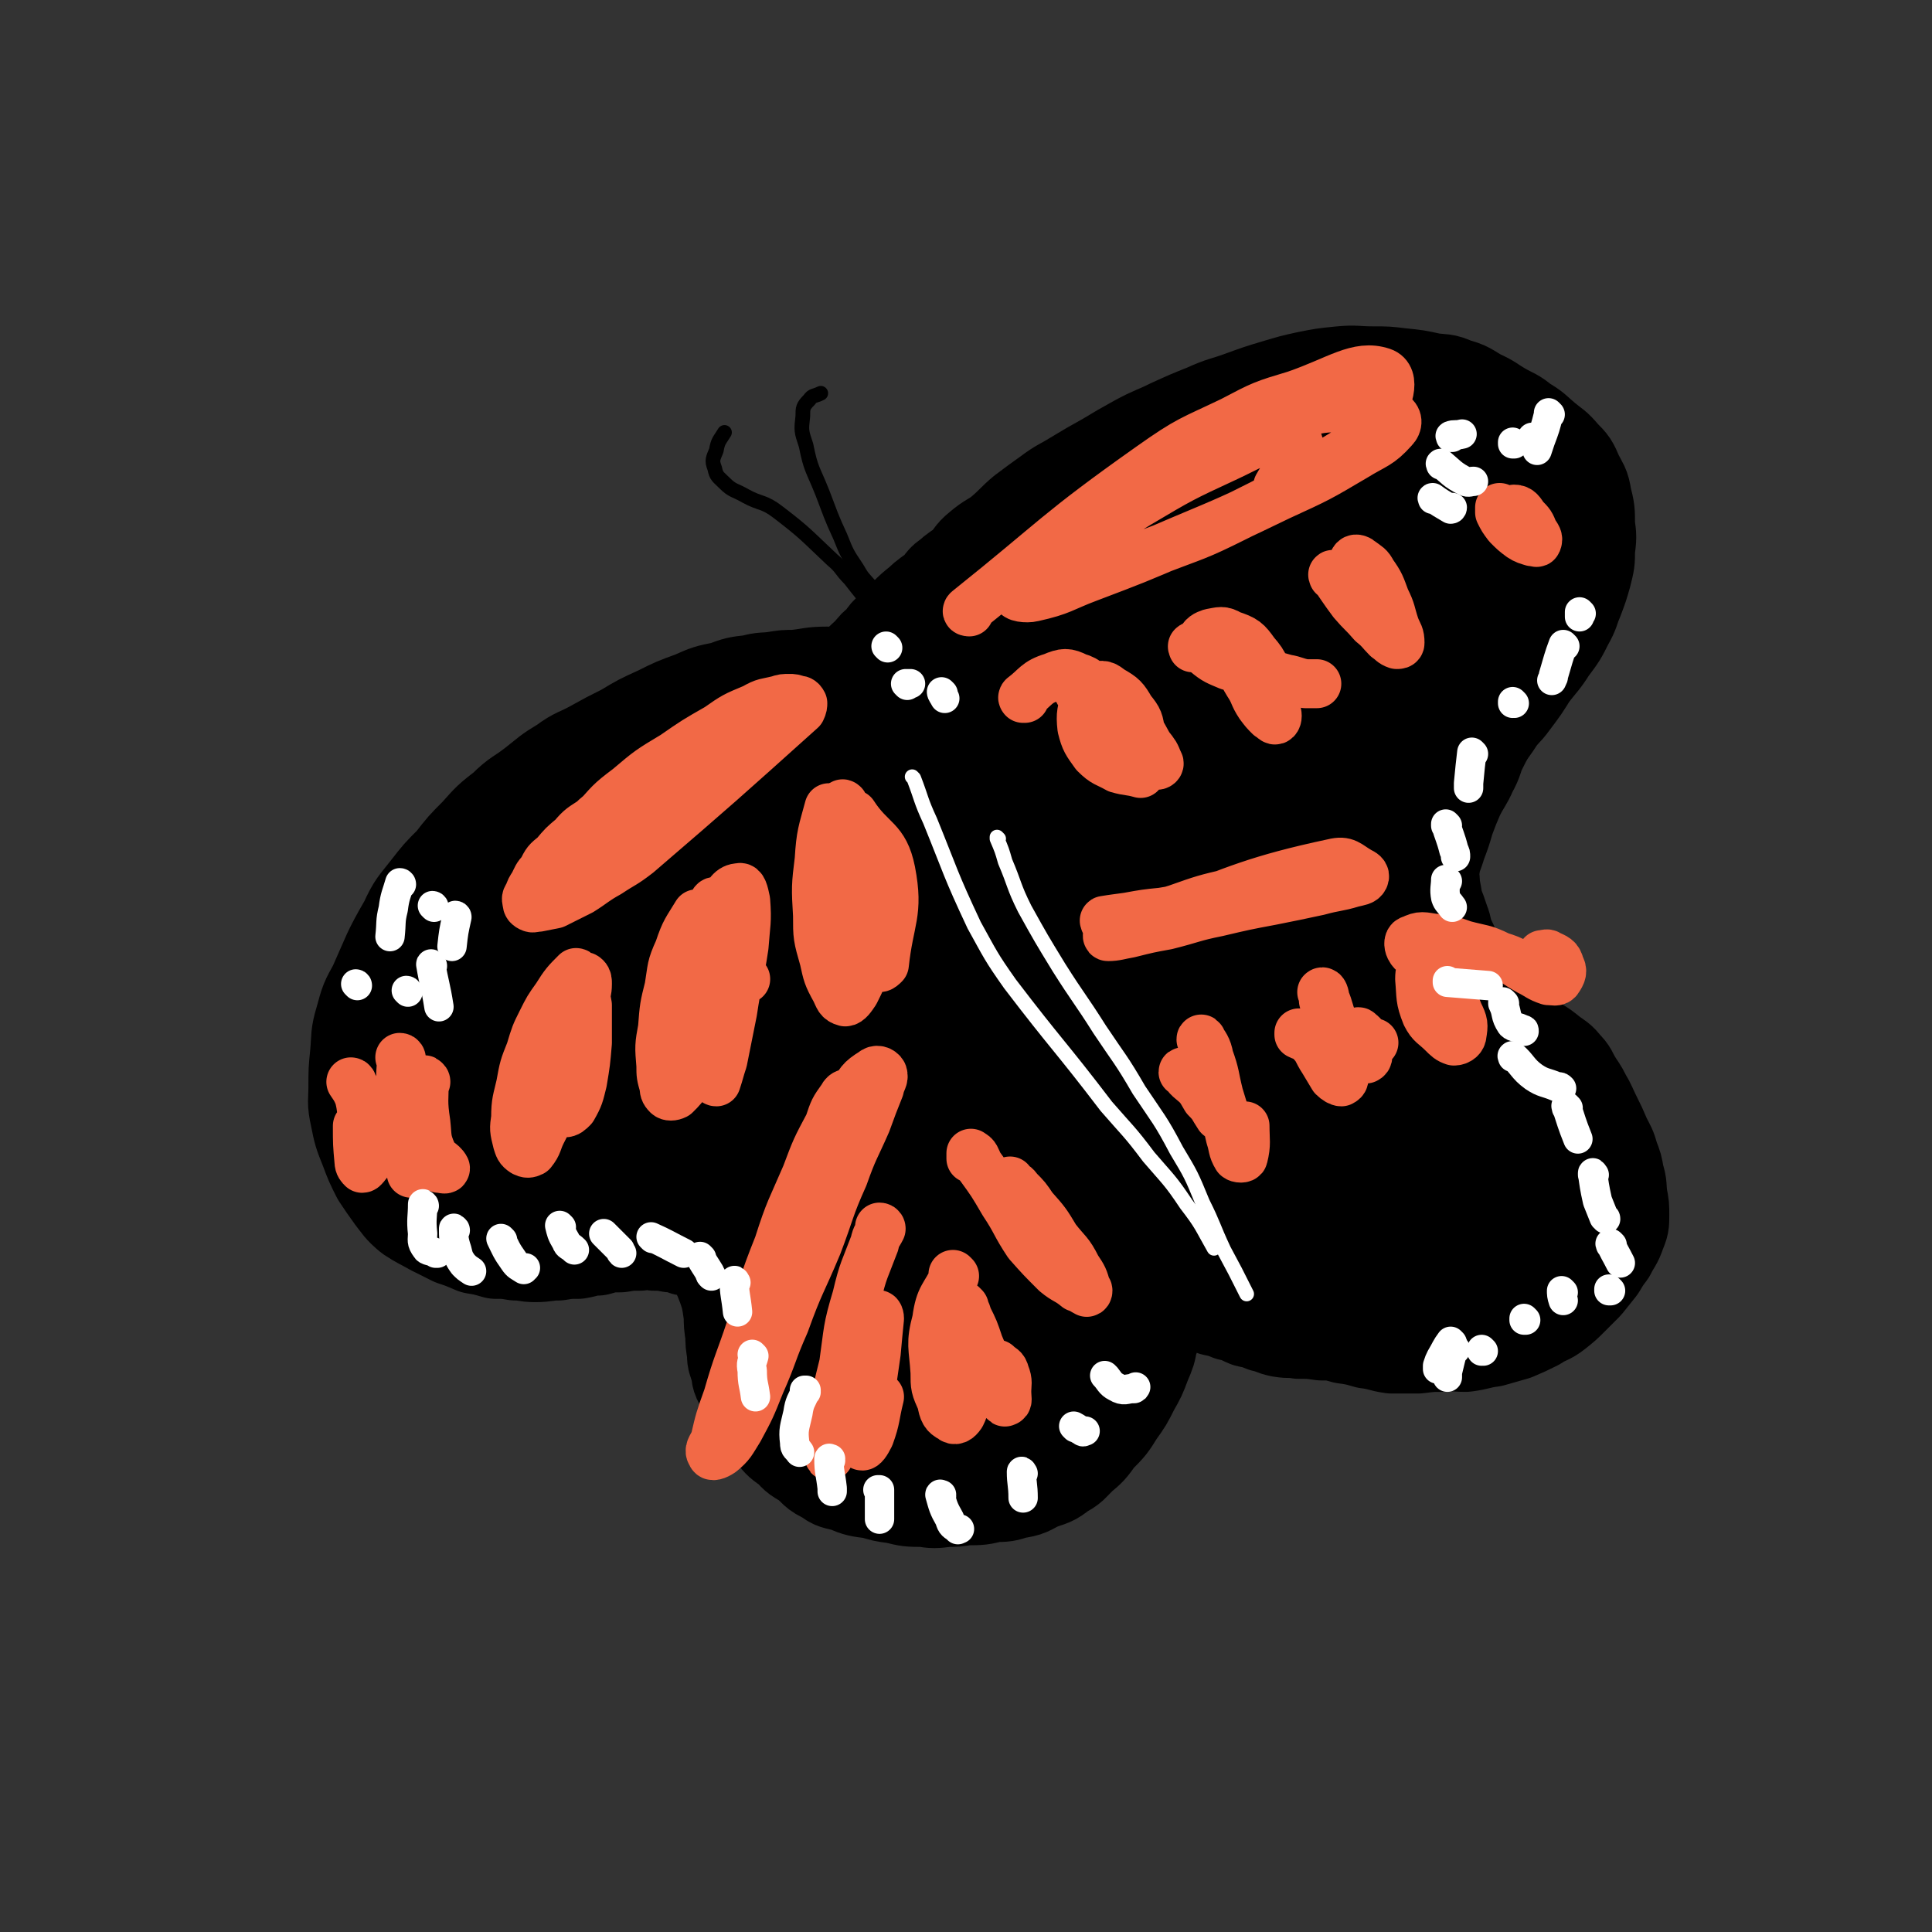 <svg viewBox='0 0 1184 1184' version='1.1' xmlns='http://www.w3.org/2000/svg' xmlns:xlink='http://www.w3.org/1999/xlink'><rect x="0" y="0" width="1184" height="1184" fill="#333333" stroke="none"/><g fill='none' stroke='#000000' stroke-width='60' stroke-linecap='round' stroke-linejoin='round'><path d='M508,415c0,0 -1,-1 -1,-1 0,0 0,0 1,1 0,0 0,0 0,0 0,0 0,-1 -1,-1 -10,0 -10,1 -20,2 -6,0 -6,0 -12,1 -7,1 -7,0 -14,2 -9,1 -9,1 -17,4 -10,2 -10,2 -19,6 -11,4 -11,4 -21,9 -11,5 -11,5 -21,11 -10,5 -10,5 -19,10 -9,5 -10,4 -18,10 -10,6 -9,6 -18,13 -9,7 -10,6 -18,14 -9,7 -9,7 -17,16 -8,8 -8,8 -15,17 -8,8 -8,8 -15,17 -7,9 -8,9 -13,20 -11,19 -10,19 -19,39 -5,9 -5,9 -8,20 -3,10 -2,10 -3,21 -1,10 -1,10 -1,20 0,9 -1,9 1,18 2,10 2,10 6,20 3,8 3,8 7,16 4,6 4,6 9,13 4,5 4,6 10,11 6,4 7,4 14,8 6,3 6,3 12,6 6,2 6,2 13,5 6,1 6,1 13,3 6,0 6,0 12,1 6,0 6,1 12,1 7,0 7,-1 14,-1 6,-1 6,-1 12,-1 6,-1 6,-2 12,-2 7,-2 7,-2 14,-2 6,-1 6,-1 12,-1 4,-1 4,-1 9,0 5,0 5,0 10,1 4,0 4,0 9,2 4,0 4,0 8,2 3,1 3,2 7,5 2,2 3,2 5,5 2,3 1,3 3,7 2,5 2,5 4,11 1,5 1,5 2,12 0,5 0,6 1,12 0,5 0,5 1,11 0,4 0,4 2,9 1,5 0,5 3,10 2,6 3,5 6,10 3,5 2,6 6,10 3,6 3,6 7,10 4,5 4,5 10,9 4,5 5,5 10,8 6,5 5,6 12,9 5,4 5,3 12,5 7,3 8,3 16,4 7,2 6,2 14,3 8,2 8,2 17,2 6,1 7,1 14,0 6,0 6,0 12,-1 9,0 9,0 17,-2 7,0 7,0 13,-2 8,-1 8,-2 14,-5 8,-3 8,-2 14,-7 6,-3 6,-4 11,-9 6,-5 6,-5 11,-12 7,-7 7,-7 12,-15 5,-7 5,-7 9,-15 4,-7 4,-7 7,-15 3,-7 3,-7 4,-13 2,-5 2,-5 2,-9 1,-4 1,-4 1,-8 1,-3 0,-3 0,-6 0,-3 0,-3 0,-5 '/><path d='M514,430c0,0 -1,-1 -1,-1 0,0 0,0 1,1 0,0 0,0 0,0 0,0 -1,0 -1,-1 1,-2 1,-2 3,-4 1,-2 1,-2 3,-4 1,-2 1,-2 3,-4 1,-3 0,-3 2,-5 1,-3 1,-3 4,-5 2,-3 3,-3 6,-6 3,-4 3,-4 7,-7 3,-4 2,-4 6,-7 4,-5 4,-5 9,-9 4,-4 4,-4 9,-8 4,-4 5,-4 10,-8 4,-4 3,-5 8,-8 4,-4 4,-3 9,-7 5,-5 4,-6 9,-10 7,-6 8,-5 14,-10 7,-6 7,-7 13,-12 8,-6 8,-6 15,-11 8,-6 8,-5 16,-10 10,-6 10,-6 19,-11 10,-6 10,-6 19,-11 11,-6 11,-5 21,-10 11,-5 11,-5 21,-9 11,-5 11,-4 22,-8 11,-4 11,-4 21,-7 10,-3 10,-3 19,-5 10,-2 10,-2 20,-3 10,-1 10,0 20,0 9,0 9,0 17,1 10,1 10,1 19,3 7,1 8,0 14,3 8,2 8,3 15,7 7,3 7,4 14,8 7,4 7,3 13,8 7,4 7,5 13,10 6,5 6,4 11,10 5,5 5,5 8,12 3,6 4,6 5,13 2,8 2,8 2,17 1,7 1,7 0,15 0,7 0,7 -2,15 -2,7 -2,7 -5,15 -3,7 -2,7 -6,14 -4,8 -4,8 -10,16 -5,8 -6,8 -12,16 -5,8 -5,8 -11,16 -5,7 -6,6 -11,14 -5,7 -5,7 -9,15 -3,6 -2,7 -6,14 -3,7 -4,7 -8,15 -3,7 -3,7 -6,15 -2,7 -2,7 -5,15 -2,7 -3,7 -4,14 -1,6 0,6 0,12 1,5 1,5 2,11 2,5 2,5 4,11 2,5 1,5 3,10 2,4 2,4 4,9 3,5 3,5 5,10 3,5 3,6 6,11 4,5 5,4 9,9 5,4 5,4 10,9 5,4 5,4 10,9 5,4 5,4 10,8 5,3 5,3 10,7 4,3 5,3 8,7 4,4 3,4 6,9 3,5 3,4 6,10 3,5 3,6 6,12 3,6 3,6 6,13 3,6 3,5 5,12 2,5 2,5 3,11 2,6 1,6 2,13 1,5 1,5 1,11 0,5 0,5 -2,10 -2,6 -3,6 -6,12 -3,4 -3,4 -6,9 -4,5 -4,5 -8,10 -4,4 -4,4 -9,9 -4,4 -4,4 -9,8 -5,4 -6,3 -12,7 -6,3 -6,3 -13,6 -7,2 -7,2 -14,4 -8,1 -8,2 -16,3 -7,0 -7,-1 -14,0 -7,0 -7,0 -15,1 -8,0 -8,0 -16,0 -7,-1 -7,-2 -15,-3 -7,-2 -7,-2 -14,-3 -7,-2 -7,-2 -14,-2 -7,-1 -7,-1 -14,-1 -5,-1 -5,0 -11,-1 -5,-1 -5,-2 -10,-3 -5,-2 -5,-2 -10,-3 -5,-2 -5,-3 -11,-4 -5,-2 -5,-2 -10,-3 -3,-2 -3,-3 -7,-4 -3,-2 -3,-2 -7,-3 -3,-2 -3,-2 -7,-3 -3,-2 -3,-2 -6,-3 -2,-2 -2,-2 -5,-2 -2,-1 -2,-1 -4,-1 '/><path d='M339,521c0,0 -1,-1 -1,-1 0,0 1,0 1,1 -4,3 -5,2 -8,6 -13,11 -14,10 -25,23 -12,13 -11,13 -21,28 -10,13 -11,13 -19,27 -8,12 -8,12 -13,25 -5,11 -5,11 -8,24 -3,10 -2,11 -3,22 -1,9 -1,9 0,19 0,4 0,6 3,9 2,1 5,1 8,-1 6,-6 6,-7 10,-15 13,-29 12,-29 25,-58 8,-19 9,-19 17,-38 8,-20 7,-20 15,-40 6,-17 5,-17 13,-33 5,-10 5,-10 12,-19 2,-4 4,-7 6,-6 1,0 1,4 0,9 -5,14 -7,14 -13,28 -11,24 -10,24 -21,49 -12,26 -13,26 -25,53 -10,23 -11,23 -19,47 -5,13 -7,14 -8,27 0,4 2,9 6,8 8,-4 10,-9 18,-19 14,-20 13,-20 26,-41 15,-26 15,-26 29,-53 15,-31 14,-31 29,-62 11,-24 11,-24 23,-47 6,-13 7,-13 14,-25 1,-3 3,-7 2,-6 -2,2 -4,6 -8,13 -11,16 -11,15 -21,32 -14,23 -14,23 -27,48 -16,29 -16,29 -30,59 -13,26 -14,25 -24,53 -7,17 -7,18 -10,37 -1,4 0,10 3,9 8,-5 10,-10 18,-21 15,-23 15,-24 28,-48 17,-32 15,-33 32,-65 16,-32 17,-32 34,-63 11,-22 11,-23 23,-44 4,-9 6,-11 10,-16 0,-1 0,2 -1,4 -10,18 -10,18 -20,37 -17,30 -18,30 -33,61 -18,36 -17,36 -33,74 -12,28 -13,28 -23,58 -4,11 -7,18 -4,23 2,3 9,-2 14,-8 16,-22 15,-23 29,-47 19,-35 19,-35 38,-70 17,-34 16,-35 34,-68 11,-22 12,-22 24,-43 5,-9 6,-12 10,-18 0,-1 -1,1 -1,3 -9,18 -9,18 -17,36 -15,32 -15,32 -28,64 -16,35 -15,35 -30,71 -10,23 -11,23 -20,47 -4,9 -7,15 -6,19 0,2 5,-3 8,-7 10,-16 10,-17 18,-34 13,-29 12,-29 25,-58 14,-35 13,-35 28,-69 12,-27 11,-28 26,-53 8,-15 9,-15 21,-26 2,-2 6,-4 6,-1 -3,13 -5,17 -11,33 -29,70 -31,69 -60,140 -14,33 -15,33 -27,67 -8,20 -7,20 -12,41 -2,4 -3,11 -2,9 3,-8 5,-14 11,-28 12,-32 12,-32 25,-63 16,-43 14,-44 32,-85 16,-41 16,-41 37,-79 13,-26 13,-26 30,-49 6,-9 9,-13 16,-16 2,-1 2,4 1,8 -9,22 -10,22 -20,44 -16,35 -18,35 -32,71 -17,39 -16,39 -30,80 -11,30 -12,30 -19,62 -4,14 -5,16 -3,30 0,4 4,8 8,6 10,-8 11,-12 19,-25 14,-28 14,-29 25,-58 15,-40 13,-41 27,-81 14,-43 13,-43 30,-85 11,-29 11,-29 25,-56 5,-12 6,-14 14,-23 1,-2 4,-1 3,1 -3,18 -4,20 -11,40 -14,38 -15,38 -30,76 -20,48 -22,47 -40,97 -18,47 -17,48 -32,97 -10,29 -11,29 -19,59 -3,9 -6,17 -4,20 1,1 7,-5 11,-11 12,-28 11,-29 21,-58 15,-45 14,-46 30,-90 18,-55 17,-56 38,-110 17,-47 18,-47 39,-91 14,-28 15,-28 31,-53 7,-11 13,-17 16,-19 3,-1 -1,7 -4,13 -12,27 -14,26 -27,53 -20,43 -20,43 -37,88 -22,55 -23,54 -40,111 -16,49 -15,50 -27,101 -9,35 -9,35 -14,71 -3,19 -6,21 -3,39 0,5 5,10 9,8 9,-8 10,-14 16,-29 15,-40 12,-41 26,-81 17,-53 16,-53 36,-104 21,-56 20,-56 44,-110 21,-44 22,-44 45,-86 15,-27 16,-27 30,-53 6,-10 10,-18 10,-21 1,-2 -4,5 -8,11 -16,26 -17,26 -33,53 -24,43 -26,42 -48,87 -24,50 -24,51 -43,104 -20,51 -20,51 -35,105 -12,40 -11,40 -19,82 -4,20 -11,31 -5,41 3,5 16,-1 22,-11 14,-26 9,-31 18,-61 12,-44 11,-45 23,-88 12,-47 11,-47 25,-92 10,-30 11,-30 22,-58 4,-8 8,-18 8,-15 0,5 -2,16 -8,32 -11,37 -14,36 -26,74 -15,50 -14,50 -26,102 -12,46 -12,46 -20,94 -5,28 -6,28 -6,56 -1,8 0,15 5,14 6,-1 11,-7 17,-18 12,-26 10,-27 19,-55 10,-36 9,-36 17,-72 6,-27 7,-27 10,-54 2,-11 5,-17 1,-21 -2,-3 -9,0 -13,6 -11,19 -10,21 -17,44 -12,31 -13,31 -20,64 -9,33 -9,33 -12,66 -3,19 -5,21 0,37 2,9 6,13 14,13 10,1 13,-2 22,-11 16,-16 17,-17 28,-39 14,-26 14,-27 21,-56 7,-28 9,-29 8,-56 0,-20 1,-24 -10,-38 -5,-9 -12,-11 -22,-7 -17,7 -18,12 -30,29 -19,24 -19,25 -31,54 -14,30 -14,30 -22,63 -7,23 -8,24 -7,48 0,11 0,17 8,21 6,4 11,2 19,-4 15,-11 15,-13 26,-30 14,-21 14,-22 23,-45 11,-25 11,-25 16,-50 4,-19 6,-23 2,-39 -1,-7 -7,-10 -13,-7 -12,7 -13,11 -21,27 -14,25 -15,26 -22,54 -9,28 -8,28 -10,57 -2,18 -4,22 3,36 4,9 9,12 19,11 15,-1 18,-3 31,-15 20,-17 20,-19 34,-42 19,-30 18,-31 31,-63 14,-34 14,-35 22,-70 7,-30 7,-31 9,-61 2,-18 3,-20 -1,-36 -1,-7 -4,-12 -10,-11 -10,1 -14,5 -23,16 -17,24 -17,26 -29,55 -15,37 -14,38 -24,78 -8,34 -10,35 -12,70 0,18 0,22 8,35 5,8 12,9 20,5 18,-8 22,-10 32,-29 36,-66 36,-68 60,-140 13,-38 11,-39 15,-78 4,-27 5,-28 1,-53 -1,-10 -4,-17 -11,-16 -11,1 -15,7 -25,19 -18,23 -19,23 -31,51 -14,33 -12,34 -21,70 -5,25 -7,26 -7,52 1,8 3,16 9,16 9,-1 13,-7 20,-17 17,-26 17,-27 27,-55 15,-42 15,-42 24,-85 11,-48 11,-49 17,-97 6,-43 7,-44 7,-86 0,-18 3,-30 -7,-36 -9,-6 -18,0 -31,11 -27,23 -28,26 -49,57 -26,40 -27,41 -46,86 -14,36 -15,37 -21,76 -2,19 -4,26 4,39 7,8 16,9 26,4 22,-10 23,-14 38,-34 23,-30 24,-31 39,-65 20,-44 19,-46 32,-92 14,-47 14,-47 21,-95 5,-32 8,-34 4,-64 -1,-12 -6,-21 -15,-19 -18,3 -22,11 -39,28 -26,27 -26,28 -47,61 -22,35 -22,36 -38,75 -10,27 -13,29 -14,58 0,12 3,20 12,24 11,4 17,0 28,-8 21,-15 21,-17 35,-38 18,-27 18,-28 30,-57 13,-32 14,-32 20,-65 5,-23 8,-28 1,-47 -2,-9 -10,-13 -19,-9 -20,8 -22,13 -38,32 -23,28 -23,30 -40,63 -17,34 -18,35 -29,72 -6,23 -9,27 -4,49 3,11 9,16 20,17 15,1 19,-3 32,-13 20,-17 20,-19 34,-41 17,-27 17,-28 27,-57 11,-32 12,-33 14,-65 2,-26 4,-30 -5,-52 -4,-12 -11,-19 -23,-16 -20,4 -24,11 -41,30 -26,29 -27,30 -45,65 -20,42 -19,43 -30,89 -13,46 -13,47 -17,95 -3,27 -4,29 2,56 2,12 5,18 15,21 11,3 17,-1 27,-10 21,-20 21,-23 33,-49 19,-39 16,-41 29,-82 15,-47 14,-47 26,-94 12,-43 18,-54 22,-86 1,-6 -7,3 -11,10 -13,25 -13,25 -22,53 -13,43 -13,43 -23,88 -8,40 -9,40 -13,81 -1,19 -4,24 2,39 3,6 10,7 15,3 18,-15 20,-19 31,-41 22,-42 19,-43 35,-87 20,-55 20,-55 37,-110 14,-42 15,-41 25,-83 2,-9 3,-22 -1,-19 -9,5 -14,16 -26,35 -22,37 -23,37 -42,76 -21,45 -20,46 -38,93 -11,31 -13,31 -19,64 -1,10 -2,17 4,21 6,3 13,0 20,-7 19,-20 18,-22 31,-46 19,-36 18,-37 33,-74 17,-42 15,-43 30,-85 10,-25 10,-25 20,-50 3,-7 7,-14 7,-14 1,0 -2,7 -5,14 -9,24 -10,24 -19,48 -11,31 -11,31 -22,62 -9,27 -10,27 -17,55 -3,13 -6,16 -3,28 2,6 8,9 13,7 12,-7 13,-11 22,-25 19,-29 18,-30 33,-60 19,-39 17,-40 35,-78 12,-24 13,-24 25,-47 2,-3 5,-8 4,-6 -7,13 -11,19 -21,38 -19,36 -19,36 -37,73 -19,40 -19,40 -37,82 -10,24 -11,24 -18,50 -2,6 -3,13 0,14 5,0 11,-4 16,-12 19,-25 17,-27 32,-54 22,-40 20,-41 42,-80 18,-32 18,-32 38,-62 9,-14 10,-13 20,-26 2,-3 5,-8 4,-6 -4,7 -8,11 -15,23 -15,25 -15,25 -30,52 -17,32 -18,32 -34,66 -13,27 -13,28 -25,56 -6,15 -7,14 -12,30 -1,3 0,8 1,7 8,-7 10,-11 17,-24 17,-31 15,-32 30,-63 17,-34 15,-35 33,-67 10,-19 12,-18 23,-36 2,-3 4,-8 3,-6 -6,9 -8,14 -17,29 -16,29 -16,29 -33,58 -18,32 -19,32 -37,65 -10,19 -18,38 -18,40 1,1 11,-17 21,-34 20,-36 19,-37 39,-72 20,-35 19,-35 40,-68 10,-16 11,-15 23,-29 1,-1 4,-2 3,-1 -6,14 -8,17 -17,33 -14,24 -13,24 -29,48 -12,19 -12,19 -27,37 -9,11 -9,11 -20,21 -5,4 -6,5 -12,7 -2,0 -4,0 -5,-2 -2,-8 -1,-10 0,-18 3,-17 4,-17 9,-32 7,-18 8,-17 15,-34 7,-17 7,-17 13,-34 6,-15 6,-15 10,-30 3,-13 4,-13 4,-26 1,-12 0,-13 -3,-24 -2,-9 -2,-9 -7,-16 -3,-5 -3,-6 -9,-8 -6,-3 -7,-2 -14,-2 -7,0 -7,-1 -15,1 -6,1 -7,1 -13,4 -8,4 -8,4 -15,11 -8,7 -7,8 -14,17 -5,8 -6,8 -10,17 -2,5 -3,6 -2,11 1,3 3,5 6,6 7,2 8,1 14,0 10,-2 10,-2 18,-6 9,-5 9,-5 17,-11 8,-6 8,-6 14,-12 4,-4 6,-7 5,-8 -1,-1 -5,0 -9,4 -13,13 -13,14 -24,30 -18,26 -18,26 -35,54 -21,35 -20,35 -40,71 -18,35 -17,35 -36,71 -12,24 -11,24 -25,48 -6,12 -5,14 -15,24 -3,4 -6,6 -11,4 -7,-5 -6,-8 -12,-17 -8,-16 -5,-18 -16,-33 -9,-14 -9,-18 -23,-24 -13,-6 -17,-6 -30,0 -22,8 -22,12 -40,28 -21,17 -20,18 -38,38 -15,15 -14,16 -27,33 -9,10 -9,10 -17,21 -6,7 -6,7 -11,14 -4,4 -4,4 -8,9 -6,5 -6,5 -11,10 -4,3 -4,2 -7,6 -3,2 -3,3 -6,6 -3,2 -4,2 -6,5 -4,3 -3,4 -6,8 -4,5 -4,5 -7,10 -3,2 -3,2 -5,5 -3,2 -3,2 -6,4 -3,1 -3,1 -6,3 -3,1 -4,1 -6,4 -3,2 -3,3 -5,6 -2,2 -2,2 -4,5 -1,1 -2,1 -2,3 -1,1 0,1 1,3 1,2 1,2 3,4 2,1 2,0 5,2 3,1 3,1 6,3 4,2 4,2 8,4 5,2 5,2 11,4 6,1 6,2 12,2 8,0 8,0 17,-2 10,-3 11,-3 21,-8 13,-8 13,-9 26,-18 16,-14 16,-15 32,-29 17,-17 18,-16 35,-33 19,-20 18,-21 37,-40 17,-19 16,-19 34,-36 17,-16 17,-16 34,-29 15,-11 15,-12 31,-20 12,-6 13,-9 24,-8 9,0 12,2 16,10 9,14 7,16 9,34 3,25 1,26 1,52 1,27 0,27 0,55 0,19 -1,19 0,38 1,10 2,10 3,20 1,4 0,7 2,8 2,0 5,-3 6,-6 4,-13 2,-13 3,-26 3,-25 2,-25 4,-50 2,-25 2,-25 4,-50 2,-14 2,-14 3,-27 1,-3 1,-7 0,-5 -1,8 -1,12 -3,25 -2,25 -2,25 -5,51 -2,32 -3,32 -5,65 -1,22 -3,22 -2,45 1,10 0,13 5,20 3,3 7,2 10,-1 11,-11 13,-12 19,-26 11,-24 9,-25 16,-50 9,-31 9,-31 15,-62 6,-29 5,-29 10,-58 3,-14 5,-15 5,-28 0,-3 -3,-5 -4,-3 -7,10 -8,13 -12,28 -8,28 -8,28 -12,58 -4,33 -3,34 -4,68 0,25 -1,25 2,50 2,11 1,15 8,23 5,5 10,5 16,2 11,-7 12,-10 17,-22 11,-24 11,-25 16,-51 7,-33 6,-33 8,-66 3,-34 3,-34 2,-68 0,-17 1,-18 -4,-34 -1,-7 -4,-16 -8,-12 -13,16 -16,25 -25,53 -9,29 -7,30 -10,62 -2,27 -2,27 -1,55 1,17 0,18 6,34 4,8 6,11 13,13 8,1 12,-1 18,-7 12,-14 11,-17 17,-34 9,-27 9,-28 12,-55 5,-32 4,-32 4,-64 1,-24 3,-25 -2,-47 -1,-8 -4,-14 -10,-13 -9,2 -13,7 -19,19 -12,24 -12,26 -18,54 -7,31 -7,32 -8,64 0,28 -1,29 5,57 4,15 4,18 14,30 7,8 11,9 21,9 11,0 13,-2 21,-9 11,-10 12,-12 16,-25 7,-23 6,-24 7,-48 2,-25 1,-25 -1,-49 -1,-15 2,-19 -4,-29 -3,-5 -10,-7 -14,-2 -10,9 -9,14 -14,30 -7,23 -6,23 -9,48 -2,24 -2,25 -1,50 1,18 1,19 5,37 3,12 3,13 10,23 5,6 8,8 15,9 6,0 9,-1 12,-6 6,-9 4,-11 5,-22 1,-17 1,-17 -1,-33 -2,-13 -1,-14 -7,-25 -4,-8 -5,-11 -13,-13 -5,-2 -8,-1 -12,4 -5,5 -5,7 -7,15 -2,12 -1,13 0,26 2,14 1,15 7,29 5,10 6,11 15,19 7,4 8,5 16,5 8,-1 10,-2 16,-7 8,-8 9,-9 13,-19 5,-13 5,-13 6,-26 1,-15 1,-15 -2,-29 -2,-12 -3,-13 -9,-23 -2,-5 -3,-6 -8,-7 -3,-1 -5,0 -7,3 -3,5 -3,7 -3,14 1,12 1,13 4,25 4,12 5,12 11,23 5,7 5,9 12,14 5,3 7,3 13,2 7,-3 9,-4 13,-10 6,-10 5,-11 6,-22 2,-14 1,-14 -1,-27 -1,-10 -1,-11 -5,-19 -1,-4 -2,-5 -6,-5 -2,-1 -4,-1 -6,2 -3,3 -3,4 -4,9 -2,10 0,11 -1,22 0,3 1,3 0,6 0,1 0,1 -1,2 0,0 0,0 0,0 1,1 1,1 1,3 2,7 2,7 4,14 3,8 3,8 7,16 3,5 3,5 6,11 2,2 2,2 4,5 1,0 1,1 1,1 0,-1 0,-2 0,-2 -1,-3 -1,-3 -2,-5 -1,-3 -1,-3 -2,-6 -1,-3 -2,-3 -2,-6 0,-3 1,-3 1,-6 1,-2 1,-2 1,-3 1,-2 1,-2 1,-3 0,0 0,0 0,0 -2,0 -2,1 -4,1 -2,0 -3,0 -5,-1 -5,-5 -4,-6 -8,-11 -1,-2 -1,-1 -2,-2 '/></g>
<g fill='none' stroke='#F26946' stroke-width='30' stroke-linecap='round' stroke-linejoin='round'><path d='M462,449c0,0 -1,-1 -1,-1 0,0 0,0 1,1 0,0 0,0 0,0 -4,1 -4,0 -8,2 -12,3 -12,3 -23,8 -11,4 -11,3 -20,9 -9,5 -9,6 -17,12 -9,6 -9,6 -17,13 -7,5 -8,4 -14,10 -6,4 -7,4 -12,10 -6,5 -6,5 -11,11 -5,4 -5,4 -8,10 -3,3 -3,4 -5,8 -2,3 -2,3 -3,6 -1,2 -2,2 -1,5 0,1 0,2 2,3 2,1 2,0 5,0 5,-1 5,-1 10,-2 8,-4 8,-4 16,-8 8,-5 8,-6 17,-11 9,-6 9,-5 18,-12 50,-43 51,-44 100,-88 1,-2 1,-3 1,-4 -1,-2 -2,-2 -3,-2 -3,-1 -3,-1 -5,-1 -4,0 -4,0 -7,1 -8,2 -8,1 -15,5 -12,5 -12,5 -22,12 -14,8 -14,8 -27,17 -15,9 -15,9 -28,20 -12,9 -11,9 -21,20 -9,8 -9,8 -16,17 -5,6 -5,6 -9,13 -2,2 -2,3 -2,6 0,1 0,1 1,2 2,0 3,1 6,0 5,-2 6,-3 11,-6 8,-6 8,-6 16,-12 10,-8 10,-8 21,-16 11,-8 11,-8 22,-16 10,-8 10,-8 20,-16 9,-8 9,-8 19,-15 7,-7 7,-7 15,-13 3,-4 3,-4 7,-7 1,-2 1,-2 2,-3 0,0 0,0 0,0 -2,0 -2,-1 -3,0 -7,4 -6,5 -12,10 -9,6 -10,5 -18,12 -11,7 -10,8 -20,16 -10,8 -10,8 -20,16 -9,6 -9,5 -17,11 -4,2 -4,2 -7,4 0,0 0,0 0,0 4,-4 4,-4 8,-7 7,-7 6,-8 14,-14 9,-8 9,-7 19,-13 7,-5 7,-5 15,-8 1,-1 2,0 4,0 0,0 0,0 0,0 '/><path d='M354,597c0,0 -1,-1 -1,-1 0,0 0,0 1,1 0,0 0,0 0,0 0,0 0,-1 -1,-1 -6,6 -7,7 -12,15 -5,7 -5,7 -9,15 -4,8 -4,8 -7,18 -4,10 -4,10 -6,21 -2,9 -3,10 -3,20 -1,7 -1,7 1,15 1,3 1,4 4,6 2,1 3,1 5,0 4,-5 3,-6 6,-12 5,-10 6,-10 10,-19 5,-12 4,-12 8,-24 3,-10 3,-10 6,-20 2,-9 1,-9 3,-18 0,-5 1,-5 1,-10 0,-2 0,-3 -1,-4 -1,-1 -2,-1 -3,0 -3,2 -3,3 -4,7 -3,7 -3,7 -5,16 -3,9 -3,10 -4,20 -2,10 -3,10 -3,21 0,7 1,7 3,14 1,2 1,4 3,5 2,0 3,-1 5,-3 4,-7 4,-8 6,-16 2,-12 2,-12 3,-24 0,-12 0,-12 0,-23 -1,-5 -1,-7 -2,-9 -1,-1 -3,0 -3,2 -2,5 -1,5 -1,11 '/><path d='M428,561c0,0 -1,-1 -1,-1 0,0 0,0 1,1 0,0 0,0 0,0 0,0 -1,-1 -1,-1 -6,10 -7,10 -11,22 -5,11 -4,11 -6,23 -3,12 -3,12 -4,25 -2,11 -2,11 -1,23 0,6 0,6 2,13 0,2 0,3 2,5 1,1 3,1 5,0 4,-4 5,-5 8,-10 5,-10 5,-10 9,-20 5,-14 4,-14 9,-27 4,-13 5,-13 8,-26 2,-10 4,-11 2,-19 -3,-9 -12,-21 -13,-15 -6,17 -2,30 -2,61 -1,12 -1,12 0,24 0,8 0,8 1,16 0,3 0,3 2,7 0,0 0,1 1,1 2,-6 2,-7 4,-13 3,-15 3,-15 6,-30 3,-20 4,-20 7,-40 1,-14 2,-15 1,-28 -1,-5 -2,-9 -4,-8 -5,0 -7,4 -10,10 -6,10 -6,12 -7,24 -1,8 -2,10 3,16 4,5 6,3 14,6 1,0 2,0 4,0 '/><path d='M509,496c0,0 -1,-1 -1,-1 0,0 0,0 1,1 0,0 0,0 0,0 0,0 -1,-1 -1,-1 -4,15 -5,16 -6,32 -2,16 -2,17 -1,34 0,13 0,13 4,27 2,9 2,10 7,19 2,4 2,6 6,7 2,0 4,-3 6,-6 4,-8 4,-8 6,-16 2,-12 2,-12 3,-23 0,-12 -1,-12 -2,-24 -1,-11 0,-12 -2,-22 -2,-8 -3,-8 -5,-15 -2,-5 -2,-5 -4,-9 -2,-3 -2,-4 -3,-6 -1,-1 -1,0 -1,1 -1,7 -1,8 0,16 0,14 0,14 2,28 2,14 1,15 6,29 2,9 3,9 8,18 2,4 3,5 7,8 1,0 2,-1 3,-2 3,-28 9,-31 4,-57 -4,-20 -12,-18 -23,-35 '/><path d='M216,664c0,0 -1,-1 -1,-1 0,0 1,0 1,1 0,0 0,0 0,0 0,0 -1,-1 -1,-1 2,3 3,4 5,9 2,8 1,8 3,17 1,7 1,7 2,15 0,4 1,4 0,9 -1,1 -2,3 -3,3 -1,-1 -2,-2 -2,-4 -1,-11 -1,-11 -1,-22 '/><path d='M246,649c0,0 -1,-1 -1,-1 0,0 1,0 1,1 0,7 -1,8 0,16 0,13 0,13 2,27 1,13 2,13 4,27 '/><path d='M261,663c0,0 -1,-1 -1,-1 0,0 1,0 1,1 0,0 0,0 0,0 0,0 -1,-2 -1,-1 0,12 -1,13 1,26 1,9 0,10 4,19 2,5 6,5 8,9 0,1 -2,0 -4,0 '/><path d='M522,673c0,0 -1,-1 -1,-1 0,0 0,0 1,1 0,0 0,0 0,0 0,0 -1,0 -1,-1 -1,-1 0,-3 -1,-2 -2,0 -3,1 -4,3 -5,7 -5,7 -8,16 -8,15 -8,15 -14,31 -9,21 -10,21 -17,43 -10,25 -9,25 -17,51 -7,21 -8,21 -14,42 -5,14 -5,14 -8,27 -2,4 -4,6 -2,8 0,2 3,1 6,-1 6,-5 6,-6 11,-14 7,-13 7,-13 13,-28 8,-18 7,-19 15,-37 9,-25 10,-24 20,-48 8,-21 7,-22 16,-42 6,-17 7,-17 14,-33 4,-11 4,-11 8,-21 1,-5 3,-6 2,-9 -1,-2 -4,-3 -6,-1 -8,5 -8,6 -13,15 -10,16 -9,16 -16,34 -11,23 -12,23 -21,48 -10,23 -9,23 -17,47 -6,16 -7,15 -12,32 -2,4 -5,7 -3,9 1,3 4,0 9,0 1,-1 1,-1 2,-1 0,0 0,0 0,0 '/><path d='M540,753c0,0 -1,-1 -1,-1 0,0 1,0 1,1 -2,4 -3,4 -4,9 -6,16 -7,16 -11,33 -6,20 -5,20 -8,41 -4,16 -4,16 -6,32 -2,9 -2,9 -3,18 -1,3 -1,5 0,6 0,1 0,0 1,-2 1,-5 1,-5 3,-12 2,-11 2,-12 5,-24 3,-12 3,-12 7,-23 3,-10 2,-10 7,-18 2,-5 3,-5 7,-7 0,-1 1,0 1,2 -1,10 -1,10 -2,21 -2,14 -2,14 -4,27 -2,12 -3,12 -4,23 -1,4 -2,7 -1,7 1,1 3,-2 5,-6 4,-11 3,-12 6,-24 '/><path d='M585,782c0,0 -1,-1 -1,-1 0,0 0,0 1,1 0,0 0,0 0,0 -6,13 -9,12 -11,27 -4,15 -2,16 -1,32 0,9 0,9 4,18 1,6 2,8 6,10 2,2 4,1 6,-2 3,-6 2,-7 3,-15 1,-10 1,-10 0,-20 0,-12 -1,-11 -1,-22 -1,-5 0,-5 0,-9 -1,-1 -2,-2 -1,-1 1,2 2,3 3,7 4,8 4,8 7,17 4,9 4,10 7,19 3,7 3,7 6,13 2,2 3,4 3,3 2,0 1,-2 1,-6 0,-5 1,-6 -1,-11 -1,-4 -2,-3 -5,-6 '/><path d='M596,710c0,0 -1,-1 -1,-1 0,0 0,0 0,1 0,0 0,0 0,0 1,0 0,0 0,-1 0,-1 0,-3 0,-2 3,1 3,3 5,7 8,11 8,11 15,23 8,12 7,13 15,25 8,9 8,9 17,18 6,5 7,4 13,9 3,1 4,2 6,3 1,0 1,-2 0,-2 -2,-7 -2,-7 -6,-13 -5,-10 -6,-9 -13,-18 -6,-10 -6,-10 -14,-19 -4,-6 -4,-6 -9,-11 -2,-3 -2,-2 -5,-4 0,-1 0,-2 0,-1 2,3 2,4 4,9 5,9 5,9 10,18 7,10 7,10 14,20 7,8 7,7 14,15 3,2 3,2 5,5 0,0 0,0 0,0 '/><path d='M594,375c0,0 -2,0 -1,-1 55,-44 54,-47 112,-88 24,-17 25,-16 50,-28 19,-10 19,-10 39,-16 26,-9 38,-19 53,-14 9,3 4,18 -4,30 -12,18 -16,17 -36,30 -23,16 -24,16 -50,29 -24,12 -24,11 -50,21 -19,7 -20,6 -40,12 -13,4 -13,4 -26,8 -4,1 -8,4 -9,3 0,-1 4,-4 7,-7 12,-11 12,-11 24,-21 19,-16 19,-17 38,-31 23,-16 23,-17 47,-30 22,-11 23,-12 46,-18 19,-5 19,-4 38,-4 11,0 14,-1 21,4 4,2 4,6 1,9 -9,10 -11,9 -24,17 -22,13 -22,13 -46,24 -29,14 -29,14 -60,27 -28,12 -28,12 -57,23 -16,6 -16,8 -34,12 -4,1 -11,0 -10,-2 5,-8 12,-10 23,-19 25,-19 25,-20 51,-36 27,-16 27,-16 55,-29 15,-7 16,-9 31,-12 6,-2 11,-2 12,2 3,4 -1,7 -4,14 -3,7 -4,7 -8,14 '/><path d='M628,428c0,0 -1,-1 -1,-1 0,0 0,0 0,1 0,0 0,0 0,0 1,0 -1,0 0,-1 8,-6 8,-9 18,-12 7,-3 9,-3 15,0 7,2 7,4 11,10 7,8 5,9 10,18 6,8 6,8 12,15 5,4 5,4 10,8 3,2 4,2 6,3 1,0 2,-1 1,-2 -2,-5 -2,-5 -6,-10 -5,-9 -5,-10 -12,-17 -7,-9 -8,-8 -17,-15 -6,-5 -6,-5 -13,-8 -3,-2 -4,-2 -7,-2 0,0 1,1 1,2 3,3 3,3 5,7 5,6 4,7 9,13 6,7 6,7 13,13 5,3 5,2 10,4 3,0 4,2 5,1 2,-2 2,-3 1,-6 -1,-7 -1,-8 -6,-14 -4,-7 -5,-8 -12,-12 -4,-3 -5,-4 -10,-2 -3,1 -4,2 -6,7 -2,8 -3,9 -2,18 2,8 3,9 8,16 6,6 7,5 14,9 7,2 7,1 14,3 '/><path d='M732,397c0,0 -1,-1 -1,-1 0,0 0,0 0,1 0,0 0,0 0,0 1,0 -1,-1 0,-1 2,0 3,0 6,1 9,2 10,1 16,7 8,5 7,7 12,15 4,6 3,7 7,13 3,4 3,4 6,7 2,1 3,3 4,2 1,-1 1,-3 0,-6 -1,-8 -1,-8 -4,-15 -3,-11 -2,-12 -9,-20 -5,-7 -6,-8 -15,-11 -5,-3 -6,-2 -12,-1 -3,1 -5,2 -6,5 0,3 1,4 3,7 6,5 7,5 14,8 10,3 10,2 20,5 8,1 8,1 15,3 6,1 6,2 12,3 4,0 4,0 7,0 '/><path d='M818,353c0,0 -1,-1 -1,-1 0,0 0,0 0,1 0,0 0,0 0,0 1,0 -1,-1 0,-1 5,7 6,9 12,17 6,7 6,6 12,13 5,4 5,5 9,9 3,2 3,3 6,4 1,0 2,0 2,-1 0,-5 -1,-5 -3,-10 -3,-9 -2,-9 -6,-17 -3,-8 -3,-9 -8,-16 -2,-4 -3,-4 -7,-7 -1,-1 -3,-2 -4,-1 -1,1 -1,3 -1,6 1,5 1,6 4,11 4,5 5,5 9,10 4,3 4,3 7,7 3,3 3,3 5,6 '/><path d='M920,312c0,0 -1,-1 -1,-1 0,0 0,1 0,1 0,0 0,0 0,0 1,0 0,-1 0,-1 0,1 0,2 0,3 2,4 2,4 5,8 4,4 4,4 8,7 3,2 4,2 7,3 2,0 3,1 3,0 1,-2 0,-3 -2,-6 -2,-5 -2,-5 -6,-9 -2,-3 -3,-5 -6,-5 -3,0 -3,2 -6,4 '/><path d='M678,565c0,0 -1,-1 -1,-1 0,0 0,0 0,1 0,0 0,0 0,0 1,0 -1,-1 0,-1 6,-1 7,-1 14,-2 11,-2 11,-2 21,-3 12,-2 12,-2 24,-4 12,-3 12,-3 24,-5 9,-3 9,-3 18,-5 7,-2 7,-2 14,-3 6,-1 6,-1 11,-2 4,-1 4,-1 7,-2 4,-2 4,-2 7,-3 1,-1 2,-1 1,-1 -3,-1 -4,-1 -8,0 -11,2 -11,2 -23,5 -16,3 -16,3 -32,8 -17,4 -17,4 -34,10 -13,4 -13,4 -26,9 -7,2 -8,1 -15,5 -1,0 -2,3 -1,3 5,0 7,-1 13,-2 12,-3 12,-3 23,-5 16,-4 16,-5 31,-8 17,-4 17,-4 33,-7 15,-3 15,-3 29,-6 11,-3 11,-2 21,-5 4,-1 6,-1 7,-3 1,-2 -1,-3 -3,-4 -7,-4 -8,-7 -16,-5 -47,10 -61,17 -95,30 -5,2 9,0 17,-1 13,-2 13,-3 25,-6 12,-4 12,-4 24,-7 8,-2 8,-2 16,-3 4,-1 4,-1 8,-2 '/><path d='M729,660c0,0 -1,-1 -1,-1 0,0 0,0 0,1 0,0 0,0 0,0 1,0 0,0 0,-1 -1,-1 -3,-3 -3,-2 1,0 3,1 4,4 6,5 6,5 10,12 5,5 4,5 8,11 3,2 3,2 5,5 1,1 2,2 2,2 0,-1 -1,-3 -2,-5 -3,-9 -4,-9 -7,-17 -3,-10 -3,-10 -6,-20 -1,-5 0,-5 -2,-10 0,-1 -1,-3 -1,-2 2,3 4,5 5,11 4,11 3,11 6,23 4,13 4,13 7,26 2,6 1,7 4,12 1,1 4,1 4,0 2,-8 1,-10 1,-19 '/><path d='M797,634c0,0 -1,-1 -1,-1 0,0 0,0 0,1 0,0 0,0 0,0 1,0 0,-1 0,-1 0,0 0,0 0,1 4,2 5,1 7,4 5,5 4,6 8,12 3,5 3,5 6,10 2,2 4,3 5,3 2,-1 2,-2 1,-4 0,-7 -1,-7 -3,-13 -2,-10 -3,-10 -6,-19 -2,-7 -1,-7 -3,-14 0,-3 -1,-5 -1,-5 1,-1 2,2 2,4 3,7 2,7 5,14 3,6 3,6 7,13 3,4 3,5 7,9 3,1 4,1 6,1 2,-1 1,-2 1,-4 0,-4 0,-5 -2,-8 -1,-3 -1,-3 -3,-4 0,-1 -1,-1 -1,0 0,1 0,2 1,4 2,1 3,1 6,2 2,0 2,0 3,0 '/><path d='M872,591c0,0 -1,-1 -1,-1 0,0 0,0 0,1 0,0 0,0 0,0 0,4 -1,4 -1,9 1,11 0,12 4,22 3,6 5,6 10,11 3,3 4,4 7,5 3,0 5,-2 5,-4 1,-6 1,-7 -2,-13 -3,-8 -4,-8 -9,-15 -6,-10 -6,-10 -14,-18 -3,-4 -5,-3 -7,-7 -1,-2 -1,-5 1,-5 6,-3 7,-2 14,-1 9,0 9,1 18,4 11,3 12,2 22,7 10,3 9,4 18,9 6,3 6,4 12,6 3,0 5,1 6,-1 2,-3 3,-5 1,-8 -1,-5 -3,-5 -7,-7 -1,-1 -2,0 -4,0 0,0 0,0 0,0 '/></g>
<g fill='none' stroke='#FFFFFF' stroke-width='18' stroke-linecap='round' stroke-linejoin='round'><path d='M246,542c0,0 -1,-1 -1,-1 0,0 1,0 1,1 0,0 0,0 0,0 0,0 0,-1 -1,-1 -2,7 -3,8 -4,16 -2,8 -1,8 -2,17 '/><path d='M266,556c0,0 -1,-1 -1,-1 0,0 1,0 1,1 '/><path d='M280,562c0,0 -1,-1 -1,-1 0,0 1,0 1,1 0,0 0,0 0,0 -2,9 -2,9 -3,18 '/><path d='M250,608c0,0 -1,-1 -1,-1 0,0 1,0 1,1 0,0 0,0 0,0 '/><path d='M219,604c0,0 -1,-1 -1,-1 0,0 1,0 1,1 0,0 0,0 0,0 0,0 -1,-1 -1,-1 '/><path d='M265,592c0,0 -1,-1 -1,-1 0,0 1,0 1,1 0,0 0,0 0,0 0,0 -1,-2 -1,-1 2,12 3,13 5,26 '/><path d='M890,268c0,0 -1,-1 -1,-1 0,0 0,1 0,1 0,0 0,0 0,0 1,0 -1,-1 0,-1 2,-1 3,0 7,-1 '/><path d='M884,285c0,0 -1,-1 -1,-1 0,0 0,1 0,1 0,0 0,0 0,0 1,0 -1,-1 0,-1 6,5 7,7 15,11 2,1 3,0 5,0 '/><path d='M879,306c0,0 -1,-1 -1,-1 0,0 0,1 0,1 0,0 0,0 0,0 1,0 -1,-1 0,-1 4,3 6,4 11,7 1,0 1,-1 1,-1 '/><path d='M928,272c0,0 -1,-1 -1,-1 0,0 0,1 0,1 0,0 0,0 0,0 '/><path d='M940,269c0,0 -1,-1 -1,-1 0,0 0,1 0,1 0,0 0,0 0,0 1,1 1,1 2,2 '/><path d='M950,254c0,0 -1,-1 -1,-1 0,0 0,1 0,1 0,0 0,0 0,0 -2,8 -2,8 -5,16 -1,3 -1,3 -2,6 '/><path d='M260,739c0,0 -1,-1 -1,-1 0,0 1,0 1,1 0,0 0,0 0,0 0,0 -1,-2 -1,-1 0,8 -1,9 0,18 0,4 -1,5 2,9 1,2 3,1 6,3 0,0 0,0 1,0 '/><path d='M279,754c0,0 -1,-1 -1,-1 0,0 1,0 1,1 0,0 0,0 0,0 0,0 -1,-2 -1,-1 0,5 0,7 2,13 1,4 1,5 4,9 2,2 2,2 5,4 '/><path d='M308,760c0,0 -1,-1 -1,-1 0,0 0,0 1,1 0,0 0,0 0,0 0,0 -1,-1 -1,-1 3,6 3,7 8,14 2,3 3,3 6,5 0,0 0,-1 1,-1 '/><path d='M344,752c0,0 -1,-1 -1,-1 0,0 0,0 1,1 0,0 0,0 0,0 0,0 -1,-1 -1,-1 1,4 1,5 4,10 1,3 2,2 5,5 '/><path d='M371,757c0,0 -1,-1 -1,-1 0,0 0,0 1,1 0,0 0,0 0,0 0,0 -1,-1 -1,-1 4,4 5,5 10,10 0,0 0,1 1,2 '/><path d='M400,759c0,0 -1,-1 -1,-1 0,0 0,0 1,1 0,0 0,0 0,0 0,0 -1,-1 -1,-1 9,4 10,5 20,10 '/><path d='M430,771c0,0 -1,-1 -1,-1 0,0 0,0 1,1 0,0 0,0 0,0 0,0 -1,-1 -1,-1 2,4 3,5 6,10 0,1 0,1 1,2 '/><path d='M451,786c0,0 -1,-1 -1,-1 0,0 0,0 1,1 0,0 0,0 0,0 0,0 -1,-2 -1,-1 0,8 1,9 2,19 '/><path d='M462,831c0,0 -1,-1 -1,-1 0,0 0,0 1,1 0,0 0,0 0,0 -1,4 -2,4 -1,9 0,8 1,8 2,16 '/><path d='M494,853c0,0 -1,-1 -1,-1 0,0 0,0 1,0 0,0 0,0 0,0 -3,7 -4,7 -5,14 -2,9 -3,10 -2,18 0,4 1,3 3,6 0,0 0,0 0,0 '/><path d='M509,895c0,0 -1,-1 -1,-1 0,0 0,0 1,0 0,0 0,0 0,0 0,1 -1,-1 -1,0 0,8 1,9 2,18 0,1 0,1 0,2 '/><path d='M539,914c0,0 -1,-1 -1,-1 0,0 1,0 1,0 0,9 0,9 0,18 '/><path d='M577,917c0,0 -1,-1 -1,-1 0,0 0,0 1,0 0,0 0,0 0,0 0,1 -1,-1 -1,0 2,7 2,8 6,15 1,4 2,4 5,6 0,1 0,0 1,0 '/><path d='M627,903c0,0 -1,-1 -1,-1 0,0 0,0 0,0 0,0 0,0 0,0 1,1 0,-1 0,0 0,7 1,8 1,16 '/><path d='M659,875c0,0 -1,-1 -1,-1 0,0 0,0 0,0 0,0 0,0 0,0 1,1 0,0 0,0 2,1 3,2 5,3 1,1 1,0 2,0 '/><path d='M678,844c0,0 -1,-1 -1,-1 0,0 0,0 0,0 0,0 0,0 0,0 1,1 0,0 0,0 3,3 3,5 7,7 5,3 6,1 10,1 2,0 1,0 2,-1 '/><path d='M969,376c0,0 -1,-1 -1,-1 0,1 0,1 0,3 '/><path d='M959,396c0,0 -1,-1 -1,-1 0,0 0,0 0,1 0,0 0,0 0,0 1,0 0,-1 0,-1 -3,8 -3,9 -6,19 0,1 0,1 -1,3 '/><path d='M928,431c0,0 -1,-1 -1,-1 0,0 0,0 0,1 0,0 0,0 0,0 1,0 0,-1 0,-1 '/><path d='M903,462c0,0 -1,-1 -1,-1 0,0 0,0 0,1 0,0 0,0 0,0 1,0 0,-1 0,-1 -1,8 -1,9 -2,19 0,1 0,1 0,3 '/><path d='M887,506c0,0 -1,-1 -1,-1 0,0 0,0 0,1 0,0 0,0 0,0 1,0 0,-1 0,-1 2,7 3,8 5,16 1,2 1,2 1,4 '/><path d='M887,540c0,0 -1,-1 -1,-1 0,0 0,0 0,1 0,0 0,0 0,0 1,0 0,-1 0,-1 0,4 -1,6 0,11 1,3 2,3 4,6 '/><path d='M888,602c0,0 -1,-1 -1,-1 0,0 0,0 0,1 0,0 0,0 0,0 13,1 13,1 25,2 '/><path d='M922,615c0,0 -1,-1 -1,-1 0,0 0,0 0,1 0,0 0,0 0,0 3,6 1,7 5,13 2,2 4,1 7,3 1,0 1,0 1,1 '/><path d='M928,648c0,0 -1,-1 -1,-1 0,0 0,0 0,1 0,0 0,0 0,0 1,0 -1,-1 0,-1 6,5 6,8 13,13 6,4 7,3 14,6 2,0 2,0 3,1 '/><path d='M961,679c0,0 -1,-1 -1,-1 0,0 0,0 0,1 0,0 0,0 0,0 1,0 -1,-2 0,-1 3,9 3,10 7,20 '/><path d='M977,720c0,0 -1,-1 -1,-1 0,0 0,0 0,1 0,0 0,0 0,0 1,0 0,-2 0,-1 1,7 1,8 3,17 2,5 2,5 4,10 0,0 1,0 1,1 '/><path d='M988,763c0,0 -1,-1 -1,-1 0,0 0,0 0,1 0,0 0,0 0,0 1,0 -1,-1 0,-1 2,5 3,6 6,12 '/><path d='M987,791c0,0 -1,-1 -1,-1 0,0 0,0 0,1 0,0 0,0 0,0 1,0 0,-1 0,-1 '/><path d='M958,792c0,0 -1,-1 -1,-1 0,0 0,0 0,1 0,0 0,0 0,0 1,0 0,-1 0,-1 0,2 0,3 1,6 '/><path d='M935,809c0,0 -1,-1 -1,-1 0,0 0,0 0,1 0,0 0,0 0,0 1,0 0,-1 0,-1 '/><path d='M909,828c0,0 -1,-1 -1,-1 0,0 0,0 0,1 0,0 0,0 0,0 1,0 0,-1 0,-1 '/><path d='M892,827c0,0 -1,-1 -1,-1 0,0 0,0 0,1 0,0 0,0 0,0 1,0 0,-2 0,-1 -2,6 -2,7 -4,15 0,1 0,1 0,3 0,0 0,0 0,0 '/><path d='M890,823c0,0 -1,-1 -1,-1 0,0 0,0 0,1 0,0 0,0 0,0 1,0 0,-1 0,-1 -3,4 -3,5 -6,10 -1,2 -1,2 -2,5 0,0 0,1 0,2 '/><path d='M544,397c0,0 -1,-1 -1,-1 0,0 0,0 1,1 0,0 0,0 0,0 '/><path d='M556,420c0,0 -1,-1 -1,-1 0,0 0,0 1,1 0,0 0,0 0,0 0,0 -1,-1 -1,-1 1,0 1,0 3,0 '/><path d='M578,425c0,0 -1,-1 -1,-1 0,0 0,0 1,1 0,0 0,0 0,0 0,0 -1,-1 -1,-1 0,1 1,2 2,4 '/></g>
<g fill='none' stroke='#000000' stroke-width='9' stroke-linecap='round' stroke-linejoin='round'><path d='M546,378c0,0 0,0 -1,-1 -2,-1 -2,0 -4,-1 -3,-2 -3,-1 -5,-3 -8,-9 -8,-9 -15,-18 -6,-6 -5,-7 -11,-12 -16,-15 -16,-16 -33,-29 -9,-7 -11,-5 -20,-10 -7,-4 -8,-3 -13,-8 -4,-4 -5,-4 -6,-9 -2,-5 -1,-6 1,-11 1,-6 2,-6 5,-11 '/><path d='M547,374c0,0 -1,-1 -1,-1 0,0 0,0 1,1 0,0 0,0 0,0 0,0 0,0 -1,-1 -6,-6 -6,-6 -11,-12 -6,-7 -6,-6 -10,-13 -6,-9 -6,-9 -10,-19 -6,-13 -6,-14 -11,-27 -6,-15 -7,-14 -10,-29 -3,-9 -3,-9 -2,-18 0,-5 0,-6 4,-10 2,-3 3,-2 7,-4 '/></g>
<g fill='none' stroke='#FFFFFF' stroke-width='9' stroke-linecap='round' stroke-linejoin='round'><path d='M560,477c0,0 -1,-1 -1,-1 0,0 0,0 1,1 5,13 4,13 10,26 13,32 12,32 27,64 10,18 10,19 22,36 29,38 30,37 59,75 13,15 14,15 26,31 12,14 13,14 23,29 10,13 9,13 17,27 '/><path d='M612,514c0,0 -1,-1 -1,-1 0,0 0,0 0,1 3,7 3,7 5,14 6,14 5,15 12,29 10,18 10,18 21,36 12,19 13,19 25,38 12,18 13,18 24,37 12,18 13,18 23,37 9,15 9,15 16,32 7,14 6,14 13,29 7,13 7,13 14,27 '/></g>
</svg>